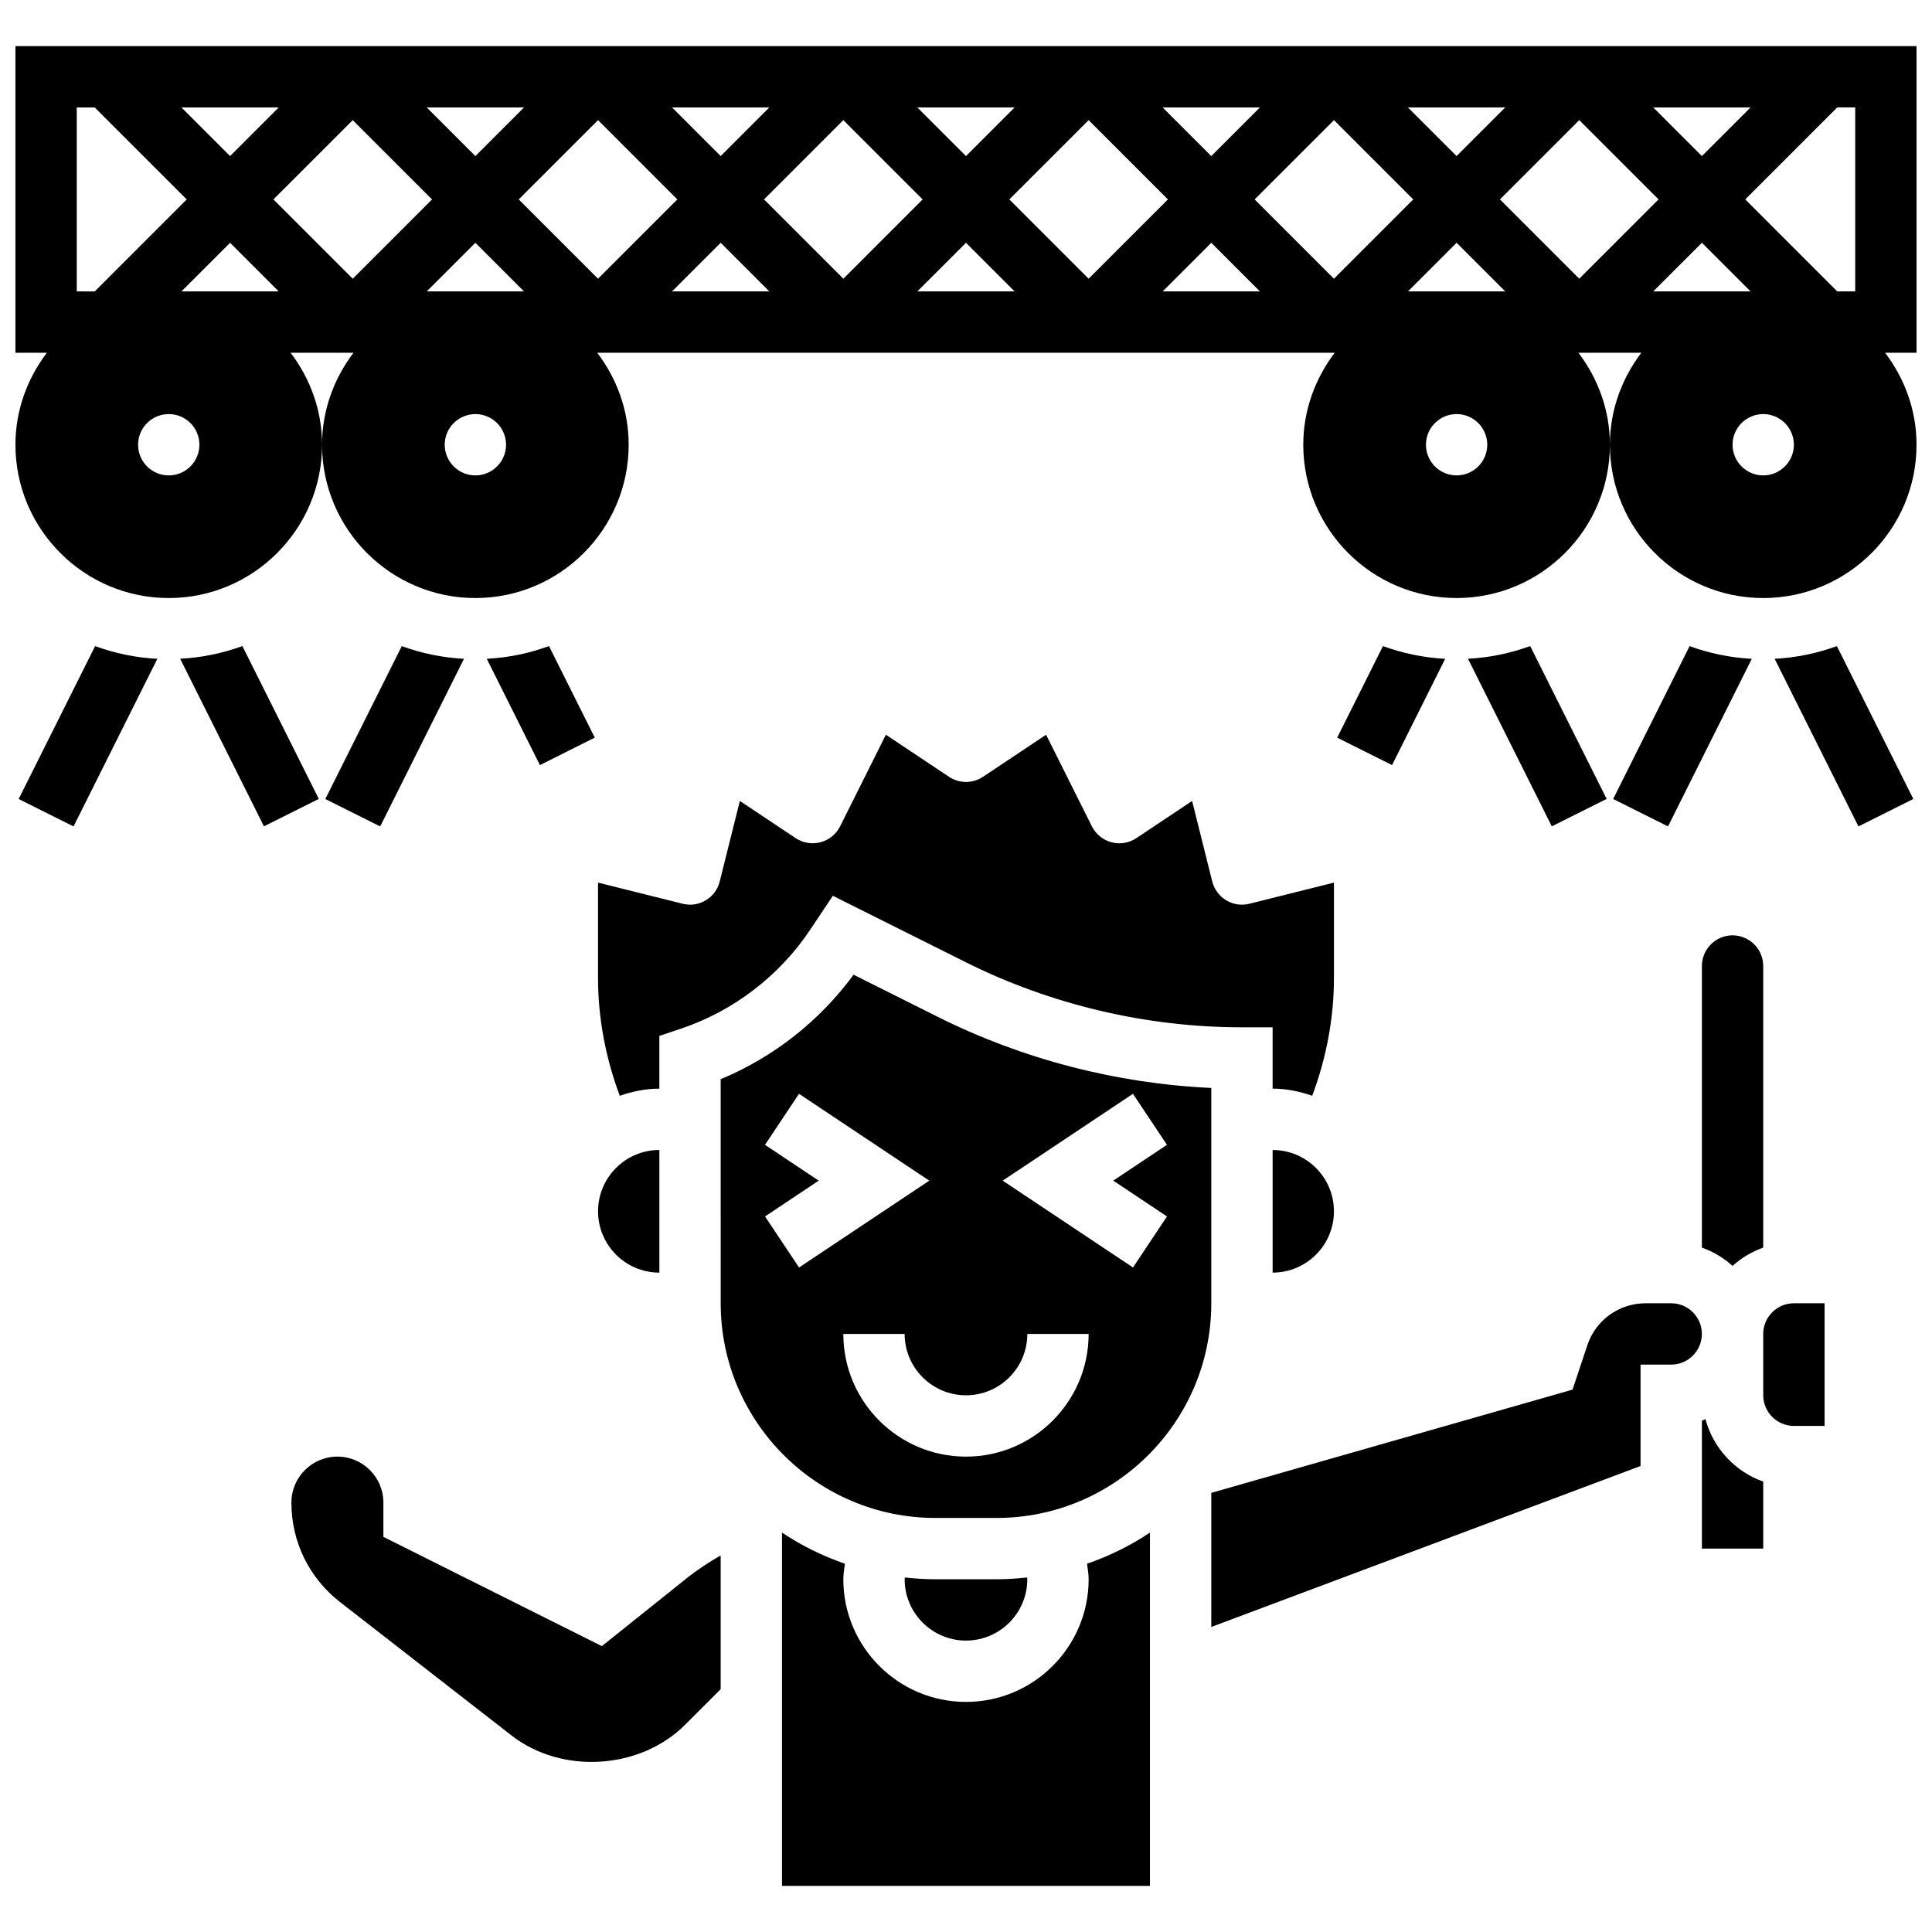 <?xml version="1.0" encoding="UTF-8"?>
<!-- Uploaded to: SVG Repo, www.svgrepo.com, Generator: SVG Repo Mixer Tools -->
<svg width="800px" height="800px" version="1.1" viewBox="144 144 512 512" xmlns="http://www.w3.org/2000/svg">
 <defs>
  <clipPath id="c">
   <path d="m148.09 156h503.81v147h-503.81z"/>
  </clipPath>
  <clipPath id="b">
   <path d="m148.09 315h37.906v49h-37.906z"/>
  </clipPath>
  <clipPath id="a">
   <path d="m614 315h37.902v49h-37.902z"/>
  </clipPath>
 </defs>
 <g clip-path="url(#c)">
  <path d="m651.9 156.22h-503.81v81.258h8.336c-5.16 6.812-8.336 15.199-8.336 24.379 0 22.402 18.227 40.629 40.629 40.629s40.629-18.227 40.629-40.629c0-9.184-3.176-17.566-8.336-24.379h16.668c-5.152 6.812-8.332 15.199-8.332 24.379 0 22.402 18.227 40.629 40.629 40.629 22.402 0 40.629-18.227 40.629-40.629 0-9.184-3.176-17.566-8.336-24.379h195.44c-5.148 6.812-8.328 15.199-8.328 24.379 0 22.402 18.227 40.629 40.629 40.629 22.402 0 40.629-18.227 40.629-40.629 0-9.184-3.176-17.566-8.336-24.379h16.668c-5.152 6.812-8.328 15.199-8.328 24.379 0 22.402 18.227 40.629 40.629 40.629 22.402 0 40.629-18.227 40.629-40.629 0-9.184-3.176-17.566-8.336-24.379l8.336 0.004zm-43.992 16.254-12.887 12.887-12.891-12.887zm-65.008 0-12.887 12.887-12.891-12.887zm-65.008 0-12.887 12.887-12.891-12.887zm-65.008 0-12.887 12.887-12.891-12.887zm-65.008 0-12.887 12.887-12.891-12.887zm-65.008 0-12.887 12.887-12.891-12.887zm-65.008 0-12.887 12.887-12.891-12.887zm-53.52 48.754v-48.754h4.762l24.379 24.379-24.379 24.379zm24.379 48.758c-4.484 0-8.125-3.641-8.125-8.125s3.641-8.125 8.125-8.125 8.125 3.641 8.125 8.125-3.637 8.125-8.125 8.125zm3.363-48.758 12.891-12.887 12.887 12.887zm45.395-3.363-21.016-21.016 21.016-21.012 21.012 21.012zm32.504 52.121c-4.484 0-8.125-3.641-8.125-8.125s3.641-8.125 8.125-8.125 8.125 3.641 8.125 8.125-3.641 8.125-8.125 8.125zm-12.891-48.758 12.891-12.887 12.887 12.887zm24.379-24.379 21.016-21.012 21.012 21.012-21.012 21.016zm40.629 24.379 12.891-12.887 12.887 12.887zm24.379-24.379 21.016-21.012 21.012 21.012-21.012 21.016zm40.629 24.379 12.891-12.887 12.887 12.887zm24.379-24.379 21.016-21.012 21.012 21.012-21.012 21.016zm40.629 24.379 12.891-12.887 12.887 12.887zm45.395-3.363-21.016-21.016 21.016-21.012 21.012 21.012zm32.504 52.121c-4.484 0-8.125-3.641-8.125-8.125s3.641-8.125 8.125-8.125 8.125 3.641 8.125 8.125-3.641 8.125-8.125 8.125zm-12.891-48.758 12.891-12.887 12.887 12.887zm45.395-3.363-21.016-21.016 21.016-21.012 21.012 21.012zm19.613 3.363 12.891-12.887 12.887 12.887zm29.141 48.758c-4.484 0-8.125-3.641-8.125-8.125s3.641-8.125 8.125-8.125c4.484 0 8.125 3.641 8.125 8.125s-3.641 8.125-8.125 8.125zm24.379-48.758h-4.762l-24.379-24.379 24.379-24.379 4.762 0.004z"/>
 </g>
 <path d="m208.23 315.21c-5.191 1.902-10.719 3.062-16.488 3.363l22.207 44.418 14.539-7.273z"/>
 <g clip-path="url(#b)">
  <path d="m148.95 355.74 14.539 7.273 22.207-44.418c-5.769-0.309-11.297-1.461-16.488-3.371z"/>
 </g>
 <path d="m289.49 315.22c-5.191 1.902-10.719 3.062-16.488 3.371l14.082 28.164 14.539-7.273z"/>
 <path d="m266.96 318.59c-5.769-0.309-11.297-1.461-16.488-3.363l-20.258 40.516 14.539 7.273z"/>
 <path d="m549.52 315.21c-5.191 1.902-10.719 3.062-16.488 3.363l22.207 44.418 14.539-7.273z"/>
 <path d="m510.5 315.22-12.133 24.266 14.539 7.273 14.082-28.164c-5.769-0.309-11.305-1.473-16.488-3.375z"/>
 <g clip-path="url(#a)">
  <path d="m614.3 318.59 22.207 44.418 14.539-7.273-20.258-40.516c-5.188 1.906-10.719 3.07-16.488 3.371z"/>
 </g>
 <path d="m571.5 355.74 14.539 7.273 22.207-44.418c-5.769-0.309-11.297-1.461-16.488-3.363z"/>
 <path d="m595.02 400v74.629c3.039 1.082 5.777 2.723 8.125 4.844 2.348-2.113 5.086-3.762 8.125-4.844v-74.629c0-4.477-3.648-8.125-8.125-8.125-4.477-0.004-8.125 3.644-8.125 8.125z"/>
 <path d="m586.89 489.38h-6.809c-7.004 0-13.203 4.461-15.414 11.109l-3.926 11.773-95.738 27.359v35.543l113.76-42.66v-26.871h8.125c4.477 0 8.125-3.648 8.125-8.125 0.004-4.481-3.648-8.129-8.125-8.129z"/>
 <path d="m497.51 377.9-22.402 5.598c-4.332 1.105-8.77-1.551-9.855-5.914l-5.332-21.324-14.781 9.855c-1.941 1.293-4.324 1.699-6.598 1.09-2.25-0.594-4.137-2.137-5.184-4.219l-12.133-24.273-16.723 11.148c-2.731 1.82-6.281 1.82-9.012 0l-16.723-11.148-12.133 24.273c-1.039 2.082-2.934 3.625-5.184 4.219-2.258 0.594-4.656 0.203-6.598-1.09l-14.781-9.855-5.332 21.324c-1.09 4.356-5.492 7.019-9.855 5.914l-22.398-5.598v25.305c0 10.613 2.031 21.234 5.762 31.188 3.312-1.145 6.801-1.891 10.488-1.891v-13.984l5.559-1.852c14.016-4.672 26.238-14.016 34.438-26.312l5.973-8.965 35.07 17.535c22.664 11.336 48.027 17.324 73.355 17.324h8.125v16.25c3.688 0 7.184 0.746 10.492 1.895 3.731-9.953 5.762-20.574 5.762-31.188z"/>
 <path d="m303.5 580.24-57.898-28.953v-9.086c0-6.719-5.469-12.188-12.188-12.188-6.723 0-12.191 5.469-12.191 12.188 0 10.387 4.703 19.996 12.895 26.367l45.473 35.371c13.309 10.352 34.047 9.051 45.969-2.859l9.426-9.426v-35.453c-3.137 1.82-6.184 3.793-9.051 6.086z"/>
 <path d="m481.26 481.26c8.965 0 16.25-7.289 16.25-16.25 0-8.965-7.289-16.25-16.25-16.25z"/>
 <path d="m619.4 489.38c-4.477 0-8.125 3.648-8.125 8.125v16.25c0 4.477 3.648 8.125 8.125 8.125h8.133l-0.004-32.5z"/>
 <path d="m432.5 562.52c0 17.926-14.578 32.504-32.504 32.504s-32.504-14.578-32.504-32.504c0-1.391 0.25-2.746 0.422-4.113-5.934-2.062-11.547-4.812-16.676-8.258v93.629h97.512v-93.629c-5.129 3.445-10.742 6.191-16.676 8.258 0.172 1.363 0.426 2.723 0.426 4.113z"/>
 <path d="m595.96 520.08c-0.316 0.129-0.609 0.301-0.934 0.414v33.895h16.25v-17.746c-7.477-2.664-13.23-8.832-15.316-16.562z"/>
 <path d="m391.87 562.52c-2.731 0-5.422-0.18-8.078-0.473-0.004 0.152-0.047 0.309-0.047 0.473 0 8.965 7.289 16.25 16.25 16.25 8.965 0 16.25-7.289 16.25-16.25 0-0.164-0.039-0.316-0.047-0.473-2.656 0.293-5.344 0.473-8.074 0.473z"/>
 <path d="m391.87 546.27h16.25c31.367 0 56.883-25.516 56.883-56.883v-57.07c-25.109-1.152-50.016-7.606-72.492-18.844l-22.312-11.164c-8.953 12.238-21.227 21.875-35.211 27.691l0.004 59.387c0 31.367 25.523 56.883 56.879 56.883zm52.375-112.4 9.012 13.523-14.23 9.488 14.238 9.492-9.012 13.523-34.527-23.016zm-44.246 79.895c8.965 0 16.25-7.289 16.25-16.25h16.25c0 17.926-14.578 32.504-32.504 32.504-17.926 0-32.504-14.578-32.504-32.504h16.25c0.004 8.961 7.293 16.25 16.258 16.25zm-53.266-66.371 9.012-13.523 34.527 23.012-34.52 23.012-9.012-13.523 14.227-9.488z"/>
 <path d="m318.74 481.26v-32.504c-8.965 0-16.25 7.289-16.25 16.25 0 8.965 7.289 16.254 16.25 16.254z"/>
</svg>